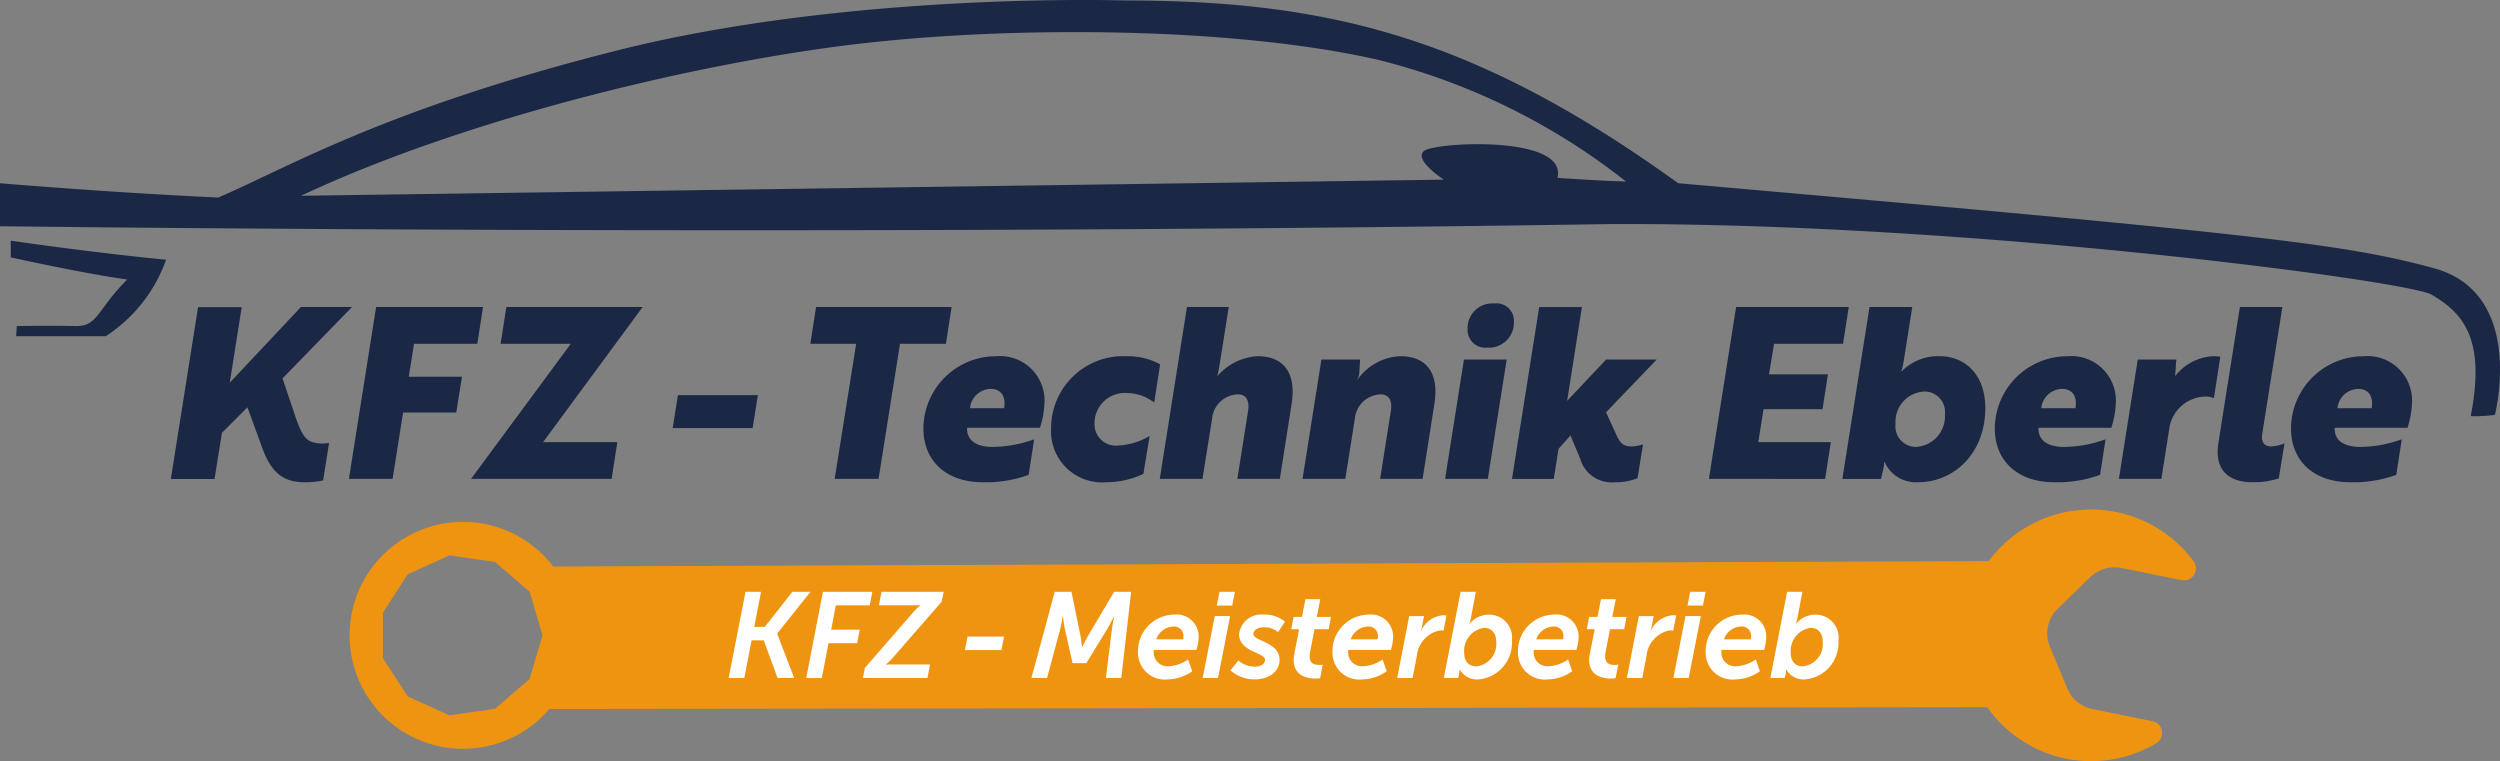 <svg xmlns="http://www.w3.org/2000/svg" xmlns:xlink="http://www.w3.org/1999/xlink" width="222.291" height="67.68" viewBox="0 0 222.291 67.68"><rect x="0" y="0" width="222.291" height="67.68" fill="#808080" stroke="none"/><defs><style>.a{fill:none;}.b{clip-path:url(#a);}.c{fill:#1b2845;}.d{fill:#ef9411;}.e{fill:#fff;}</style><clipPath id="a"><rect class="a" width="222.291" height="67.68"/></clipPath></defs><g class="b"><g transform="translate(15.188 26.982)"><path class="c" d="M2552.313,2628.229l6.325-6.728h4.542l-6.176,6.346,1.146,3.4c.467,1.337.827,2.165,1.7,2.313a3.254,3.254,0,0,0,1.295.021l-.531,3.332a7.038,7.038,0,0,1-1.613.17c-1.91,0-3.014-.807-3.863-3.226l-1.252-3.438-2.271,2.271-.657,4.1h-3.884l2.419-15.281h3.884Z" transform="translate(-2547.071 -2621.183)"/><path class="c" d="M2601.172,2624.77l-.467,2.928h4.733l-.509,3.184H2600.2l-.934,5.9h-3.884l2.419-15.281h9.508l-.509,3.269Z" transform="translate(-2579.547 -2621.183)"/><path class="c" d="M2637.4,2624.77h-6.24l.51-3.269h12.119l-8.85,12.012h6.6l-.509,3.269h-12.5Z" transform="translate(-2601.836 -2621.183)"/><path class="c" d="M2682.747,2645.4h7.11l-.467,2.929h-7.11Z" transform="translate(-2637.656 -2637.248)"/><path class="c" d="M2727.3,2624.77l-1.91,12.012h-3.9l1.91-12.012h-4.075l.51-3.269h12.054l-.509,3.269Z" transform="translate(-2662.461 -2621.183)"/><path class="c" d="M2760.58,2639.044a8.066,8.066,0,0,1-.4,2.165H2753.7c-.042,1.125.827,1.7,2.271,1.7a11.1,11.1,0,0,0,3.693-.679l-.488,3.162a11.025,11.025,0,0,1-4.054.658c-3.4,0-5.306-2-5.306-4.775a6.458,6.458,0,0,1,6.452-6.43A3.958,3.958,0,0,1,2760.58,2639.044Zm-4.8-1.295a1.9,1.9,0,0,0-1.825,1.719h3.035C2757.163,2638.514,2756.8,2637.749,2755.784,2637.749Z" transform="translate(-2682.898 -2630.152)"/><path class="c" d="M2790.21,2642.78a5.912,5.912,0,0,0,2.759-.849l-.552,3.375a7.758,7.758,0,0,1-3.31.743,4.541,4.541,0,0,1-4.9-4.754,6.408,6.408,0,0,1,6.664-6.452,6.08,6.08,0,0,1,3.035.721l-.531,3.4a4.054,4.054,0,0,0-2.419-.849,2.7,2.7,0,0,0-2.887,2.717A1.9,1.9,0,0,0,2790.21,2642.78Z" transform="translate(-2705.937 -2630.152)"/><path class="c" d="M2819.607,2621.5l-.785,4.945c-.085.488-.17,1-.233,1.21a5.086,5.086,0,0,1,3.565-1.783c2.271,0,3.5,1.4,3.035,4.287l-1.04,6.621h-3.778l.955-6.048c.127-.828-.106-1.465-.913-1.465a2.377,2.377,0,0,0-2.292,2.186l-.849,5.327h-3.8l2.419-15.281Z" transform="translate(-2725.538 -2621.183)"/><path class="c" d="M2857.053,2635.139l-.064,1.082a1.233,1.233,0,0,1-.191.679h.042a4.925,4.925,0,0,1,3.778-2.059c2.271,0,3.5,1.4,3.034,4.287l-1.04,6.621h-3.778l.955-6.048c.127-.828-.106-1.464-.913-1.464a2.377,2.377,0,0,0-2.292,2.186l-.849,5.327h-3.8l1.677-10.611Z" transform="translate(-2751.306 -2630.152)"/><path class="c" d="M2895.88,2625.518l-1.677,10.612h-3.8l1.677-10.612Zm-1.1-4.988a1.548,1.548,0,0,1,1.74,1.635,2.212,2.212,0,0,1-2.356,2.292,1.58,1.58,0,0,1-1.761-1.655A2.2,2.2,0,0,1,2894.777,2620.53Z" transform="translate(-2777.099 -2620.53)"/><path class="c" d="M2916.7,2630.861l.934,2.037c.319.743.679,1,1.316,1a3.5,3.5,0,0,0,1.04-.191l-.488,3.014a5.2,5.2,0,0,1-2.037.361,2.9,2.9,0,0,1-3.056-2.08l-.87-2.08-1.061,1.188-.425,2.674h-3.714l2.419-15.281h3.8l-1.315,8.341,3.459-3.672h4.5Z" transform="translate(-2789.086 -2621.183)"/><path class="c" d="M2961.376,2636.782l2.42-15.281h10.017l-.51,3.269h-6.133l-.446,2.717h5.242l-.488,3.1h-5.242l-.467,2.928h6.452l-.51,3.269Z" transform="translate(-2824.616 -2621.183)"/><path class="c" d="M2999.735,2621.5h3.8l-.764,4.818a5.3,5.3,0,0,1-.212.891h.042a4.542,4.542,0,0,1,3.354-1.337c2.313,0,4.074,1.676,4.074,4.605,0,4.117-2.865,6.6-5.942,6.6a3.044,3.044,0,0,1-3.014-1.8h-.042a2.257,2.257,0,0,1-.084.679l-.191.828h-3.438Zm2.313,10.4a1.82,1.82,0,0,0,1.8,2.037,2.717,2.717,0,0,0,2.589-2.885,1.82,1.82,0,0,0-1.8-2.038A2.69,2.69,0,0,0,3002.048,2631.9Z" transform="translate(-2848.691 -2621.183)"/><path class="c" d="M3048.611,2639.044a8.076,8.076,0,0,1-.4,2.165h-6.473c-.042,1.125.827,1.7,2.271,1.7a11.092,11.092,0,0,0,3.692-.679l-.488,3.162a11.021,11.021,0,0,1-4.053.658c-3.4,0-5.306-2-5.306-4.775a6.458,6.458,0,0,1,6.452-6.43A3.957,3.957,0,0,1,3048.611,2639.044Zm-4.8-1.295a1.9,1.9,0,0,0-1.825,1.719h3.035C3045.194,2638.514,3044.834,2637.749,3043.815,2637.749Z" transform="translate(-2875.67 -2630.152)"/><path class="c" d="M3073.2,2635.139h3.438c-.043.276-.043.552-.064.807-.021.276-.042.488-.042.658a4.578,4.578,0,0,1,3.332-1.761c.34,0,.658.042.679.042l-.573,3.693a1.8,1.8,0,0,0-.743-.149,3.318,3.318,0,0,0-3.226,2.865l-.7,4.457h-3.778Z" transform="translate(-2898.307 -2630.152)"/><path class="c" d="M3100.3,2621.5h3.778l-1.783,11.227c-.149.912.276,1.167.806,1.167a3.382,3.382,0,0,0,1.168-.276l-.51,3.119a7.034,7.034,0,0,1-2.355.34c-1.931,0-3.417-.933-3.014-3.5Z" transform="translate(-2916.325 -2621.183)"/><path class="c" d="M3128.974,2639.044a8.043,8.043,0,0,1-.4,2.165H3122.1c-.042,1.125.828,1.7,2.271,1.7a11.1,11.1,0,0,0,3.693-.679l-.489,3.162a11.02,11.02,0,0,1-4.053.658c-3.4,0-5.306-2-5.306-4.775a6.458,6.458,0,0,1,6.452-6.43A3.958,3.958,0,0,1,3128.974,2639.044Zm-4.8-1.295a1.9,1.9,0,0,0-1.825,1.719h3.035C3125.557,2638.514,3125.2,2637.749,3124.178,2637.749Z" transform="translate(-2929.696 -2630.152)"/></g><path class="c" d="M2500.729,2555.139v3.824s71.586.924,143.071-.191c31.9-.16,71.046,5.054,73.125,6.27,2.788,1.631,4.845,3.882,3.491,10.807a13,13,0,0,0,2.151-.115s2.777-10.783-5.4-13.03-16.411-3.105-67.22-7.566c-18.111-13.063-31.254-16.249-49.206-16.249,0,0-24.362-.8-45.2,4.46s-29.493,10.562-35.421,13.063C2510.026,2555.936,2500.729,2555.139,2500.729,2555.139Zm26.767,1.115c14.906-7.01,35.9-11.948,49.846-13.541s33.178-1.434,45.839,1.434a58.288,58.288,0,0,1,22.119,10.833s-1.443,0-6.091-.319c.961-3.823-10.9-3.186-11.861-2.39s1.763,2.549,1.763,2.549Z" transform="translate(-2500.729 -2538.847)"/><path class="c" d="M2503.647,2603.7v1.487s6.744,1.487,10.355,1.965c-2.708,2.708-2.6,4.2-4.62,4.142s-5.2,0-5.2,0l-.053.9h7.966a13.461,13.461,0,0,0,5.364-6.8C2510.922,2604.766,2503.647,2603.7,2503.647,2603.7Z" transform="translate(-2502.691 -2582.301)"/><path class="d" d="M2613.395,2680.918a10.088,10.088,0,1,0-.342,12.669l127.853-.157a11.292,11.292,0,0,0,15.025,3.2,1.062,1.062,0,0,0-.339-1.955l-5.323-1.077a3.1,3.1,0,0,1-2.245-1.836l-1.551-3.707a3.06,3.06,0,0,1,.694-3.378l2.891-2.808a3.121,3.121,0,0,1,2.791-.817l5.323,1.077a1.066,1.066,0,0,0,1.086-1.665,11.325,11.325,0,0,0-18.221-.025Zm-2.1,10.009-3.085,2.651-4.04.576-3.712-1.681-2.207-3.406v-4.048l2.207-3.406,3.712-1.682,4.04.576,3.085,2.651,1.15,3.884Z" transform="translate(-2564.204 -2630.548)"/><g transform="translate(64.787 52.622)"><path class="e" d="M2697.773,2698.17h1.38l-.6,3.117h.938l2.449-3.117h1.607l-2.956,3.711v.021l1.51,3.926h-1.478l-1.229-3.344h-1.079l-.647,3.344h-1.391Z" transform="translate(-2696.273 -2698.17)"/><path class="e" d="M2718.8,2698.17h4.39l-.227,1.2h-3.02l-.41,2.168h2.535l-.227,1.2h-2.546l-.6,3.1h-1.381Z" transform="translate(-2710.413 -2698.17)"/><path class="e" d="M2732.884,2704.934l4.239-4.876a5.122,5.122,0,0,1,.7-.691v-.021s-.2.021-.561.021h-3.128l.227-1.2h5.533l-.184.884-4.26,4.886a5.119,5.119,0,0,1-.7.69v.021s.216-.021.572-.021h3.355l-.226,1.2h-5.739Z" transform="translate(-2720.769 -2698.17)"/><path class="e" d="M2760.618,2710.314h3.247l-.226,1.2h-3.247Z" transform="translate(-2739.378 -2706.334)"/><path class="e" d="M2780.5,2698.17h1.489l.777,3.786a10.845,10.845,0,0,1,.151,1.122h.022s.334-.669.6-1.122l2.244-3.786h1.51l-.873,7.658h-1.37l.528-4.282c.064-.507.216-1.186.216-1.186h-.021s-.388.755-.647,1.186l-1.812,2.966h-1.23l-.668-2.966c-.1-.442-.184-1.208-.184-1.208h-.022s-.108.7-.237,1.208l-1.154,4.282h-1.391Z" transform="translate(-2751.505 -2698.17)"/><path class="e" d="M2810.543,2704.357a1.962,1.962,0,0,1,2.2,2.082,4.041,4.041,0,0,1-.194,1.057h-3.786a1.374,1.374,0,0,0-.011.2,1.226,1.226,0,0,0,1.359,1.251,3.32,3.32,0,0,0,1.7-.6l.366,1.046a3.85,3.85,0,0,1-2.146.723,2.383,2.383,0,0,1-2.675-2.362A3.253,3.253,0,0,1,2810.543,2704.357Zm.831,2.2a1.539,1.539,0,0,0,.021-.237.83.83,0,0,0-.873-.906,1.68,1.68,0,0,0-1.542,1.143Z" transform="translate(-2770.955 -2702.33)"/><path class="e" d="M2825.973,2700.327h1.37l-1.079,5.5h-1.359Zm.421-2.157h1.37l-.237,1.219h-1.37Z" transform="translate(-2782.749 -2698.17)"/><path class="e" d="M2833.122,2708.435a2.2,2.2,0,0,0,1.467.55c.421,0,.9-.194.9-.594,0-.7-2.308-.69-2.308-2.3a1.983,1.983,0,0,1,2.179-1.737,2.882,2.882,0,0,1,1.91.626l-.626.938a1.877,1.877,0,0,0-1.284-.431c-.4,0-.9.172-.9.593,0,.669,2.319.669,2.319,2.309,0,1.025-.939,1.726-2.19,1.726a3.275,3.275,0,0,1-2.179-.8Z" transform="translate(-2787.794 -2702.33)"/><path class="e" d="M2849.2,2705.042l.431-2.2h-.7l.205-1.089h.744l.313-1.575h1.316l-.312,1.575h1.262l-.2,1.089h-1.262l-.388,2.006a2.692,2.692,0,0,0-.043.442c0,.626.453.733.863.733a2.023,2.023,0,0,0,.3-.022l-.237,1.2a2.966,2.966,0,0,1-.4.032c-.993,0-1.952-.388-1.952-1.672A3.221,3.221,0,0,1,2849.2,2705.042Z" transform="translate(-2798.902 -2699.52)"/><path class="e" d="M2863.305,2704.357a1.962,1.962,0,0,1,2.2,2.082,4.046,4.046,0,0,1-.194,1.057h-3.786a1.344,1.344,0,0,0-.011.2,1.226,1.226,0,0,0,1.359,1.251,3.318,3.318,0,0,0,1.7-.6l.367,1.046a3.853,3.853,0,0,1-2.147.723,2.383,2.383,0,0,1-2.675-2.362A3.253,3.253,0,0,1,2863.305,2704.357Zm.83,2.2a1.522,1.522,0,0,0,.021-.237.83.83,0,0,0-.874-.906,1.681,1.681,0,0,0-1.542,1.143Z" transform="translate(-2806.425 -2702.33)"/><path class="e" d="M2878.735,2704.6h1.316l-.184.949c-.043.2-.107.4-.107.4h.01a2.371,2.371,0,0,1,1.963-1.424,2.528,2.528,0,0,1,.323.022l-.27,1.348a2.128,2.128,0,0,0-.323-.022,2.561,2.561,0,0,0-2.05,2.276l-.377,1.952h-1.37Z" transform="translate(-2818.22 -2702.44)"/><path class="e" d="M2891.8,2698.17h1.359l-.443,2.33a4.594,4.594,0,0,1-.129.5h.021a2.2,2.2,0,0,1,1.672-.8,2.042,2.042,0,0,1,2.082,2.319,3.251,3.251,0,0,1-3,3.441,1.755,1.755,0,0,1-1.629-.874h-.021s-.011.183-.044.388l-.075.356h-1.284Zm1.4,6.634a2.009,2.009,0,0,0,1.769-2.19c0-.765-.41-1.24-1.09-1.24a2.066,2.066,0,0,0-1.758,2.211C2892.119,2704.253,2892.443,2704.8,2893.2,2704.8Z" transform="translate(-2826.717 -2698.17)"/><path class="e" d="M2913.632,2704.357a1.962,1.962,0,0,1,2.2,2.082,4.041,4.041,0,0,1-.194,1.057h-3.786a1.344,1.344,0,0,0-.011.2,1.226,1.226,0,0,0,1.359,1.251,3.32,3.32,0,0,0,1.7-.6l.366,1.046a3.851,3.851,0,0,1-2.147.723,2.383,2.383,0,0,1-2.675-2.362A3.253,3.253,0,0,1,2913.632,2704.357Zm.831,2.2a1.522,1.522,0,0,0,.021-.237.83.83,0,0,0-.874-.906,1.681,1.681,0,0,0-1.542,1.143Z" transform="translate(-2840.259 -2702.33)"/><path class="e" d="M2929.382,2705.042l.432-2.2h-.7l.2-1.089h.745l.313-1.575h1.315l-.313,1.575h1.262l-.2,1.089h-1.262l-.388,2.006a2.692,2.692,0,0,0-.043.442c0,.626.453.733.863.733a2.024,2.024,0,0,0,.3-.022l-.237,1.2a2.978,2.978,0,0,1-.4.032c-.992,0-1.952-.388-1.952-1.672A3.275,3.275,0,0,1,2929.382,2705.042Z" transform="translate(-2852.805 -2699.52)"/><path class="e" d="M2941.042,2704.6h1.316l-.184.949c-.043.2-.108.4-.108.4h.011a2.37,2.37,0,0,1,1.963-1.424,2.533,2.533,0,0,1,.323.022l-.27,1.348a2.129,2.129,0,0,0-.323-.022,2.561,2.561,0,0,0-2.05,2.276l-.377,1.952h-1.37Z" transform="translate(-2860.107 -2702.44)"/><path class="e" d="M2953.681,2700.327h1.37l-1.079,5.5h-1.359Zm.421-2.157h1.37l-.237,1.219h-1.37Z" transform="translate(-2868.604 -2698.17)"/><path class="e" d="M2964.55,2704.357a1.962,1.962,0,0,1,2.2,2.082,4.037,4.037,0,0,1-.194,1.057h-3.786a1.406,1.406,0,0,0-.01.2,1.226,1.226,0,0,0,1.359,1.251,3.319,3.319,0,0,0,1.7-.6l.367,1.046a3.851,3.851,0,0,1-2.147.723,2.383,2.383,0,0,1-2.675-2.362A3.253,3.253,0,0,1,2964.55,2704.357Zm.831,2.2a1.522,1.522,0,0,0,.021-.237.83.83,0,0,0-.874-.906,1.68,1.68,0,0,0-1.542,1.143Z" transform="translate(-2874.49 -2702.33)"/><path class="e" d="M2980.4,2698.17h1.359l-.442,2.33a4.591,4.591,0,0,1-.13.5h.022a2.2,2.2,0,0,1,1.671-.8,2.042,2.042,0,0,1,2.082,2.319,3.251,3.251,0,0,1-3,3.441,1.754,1.754,0,0,1-1.628-.874h-.022s-.01.183-.043.388l-.075.356h-1.283Zm1.4,6.634a2.009,2.009,0,0,0,1.769-2.19c0-.765-.41-1.24-1.089-1.24a2.066,2.066,0,0,0-1.758,2.211C2980.724,2704.253,2981.048,2704.8,2981.8,2704.8Z" transform="translate(-2886.284 -2698.17)"/></g></g></svg>